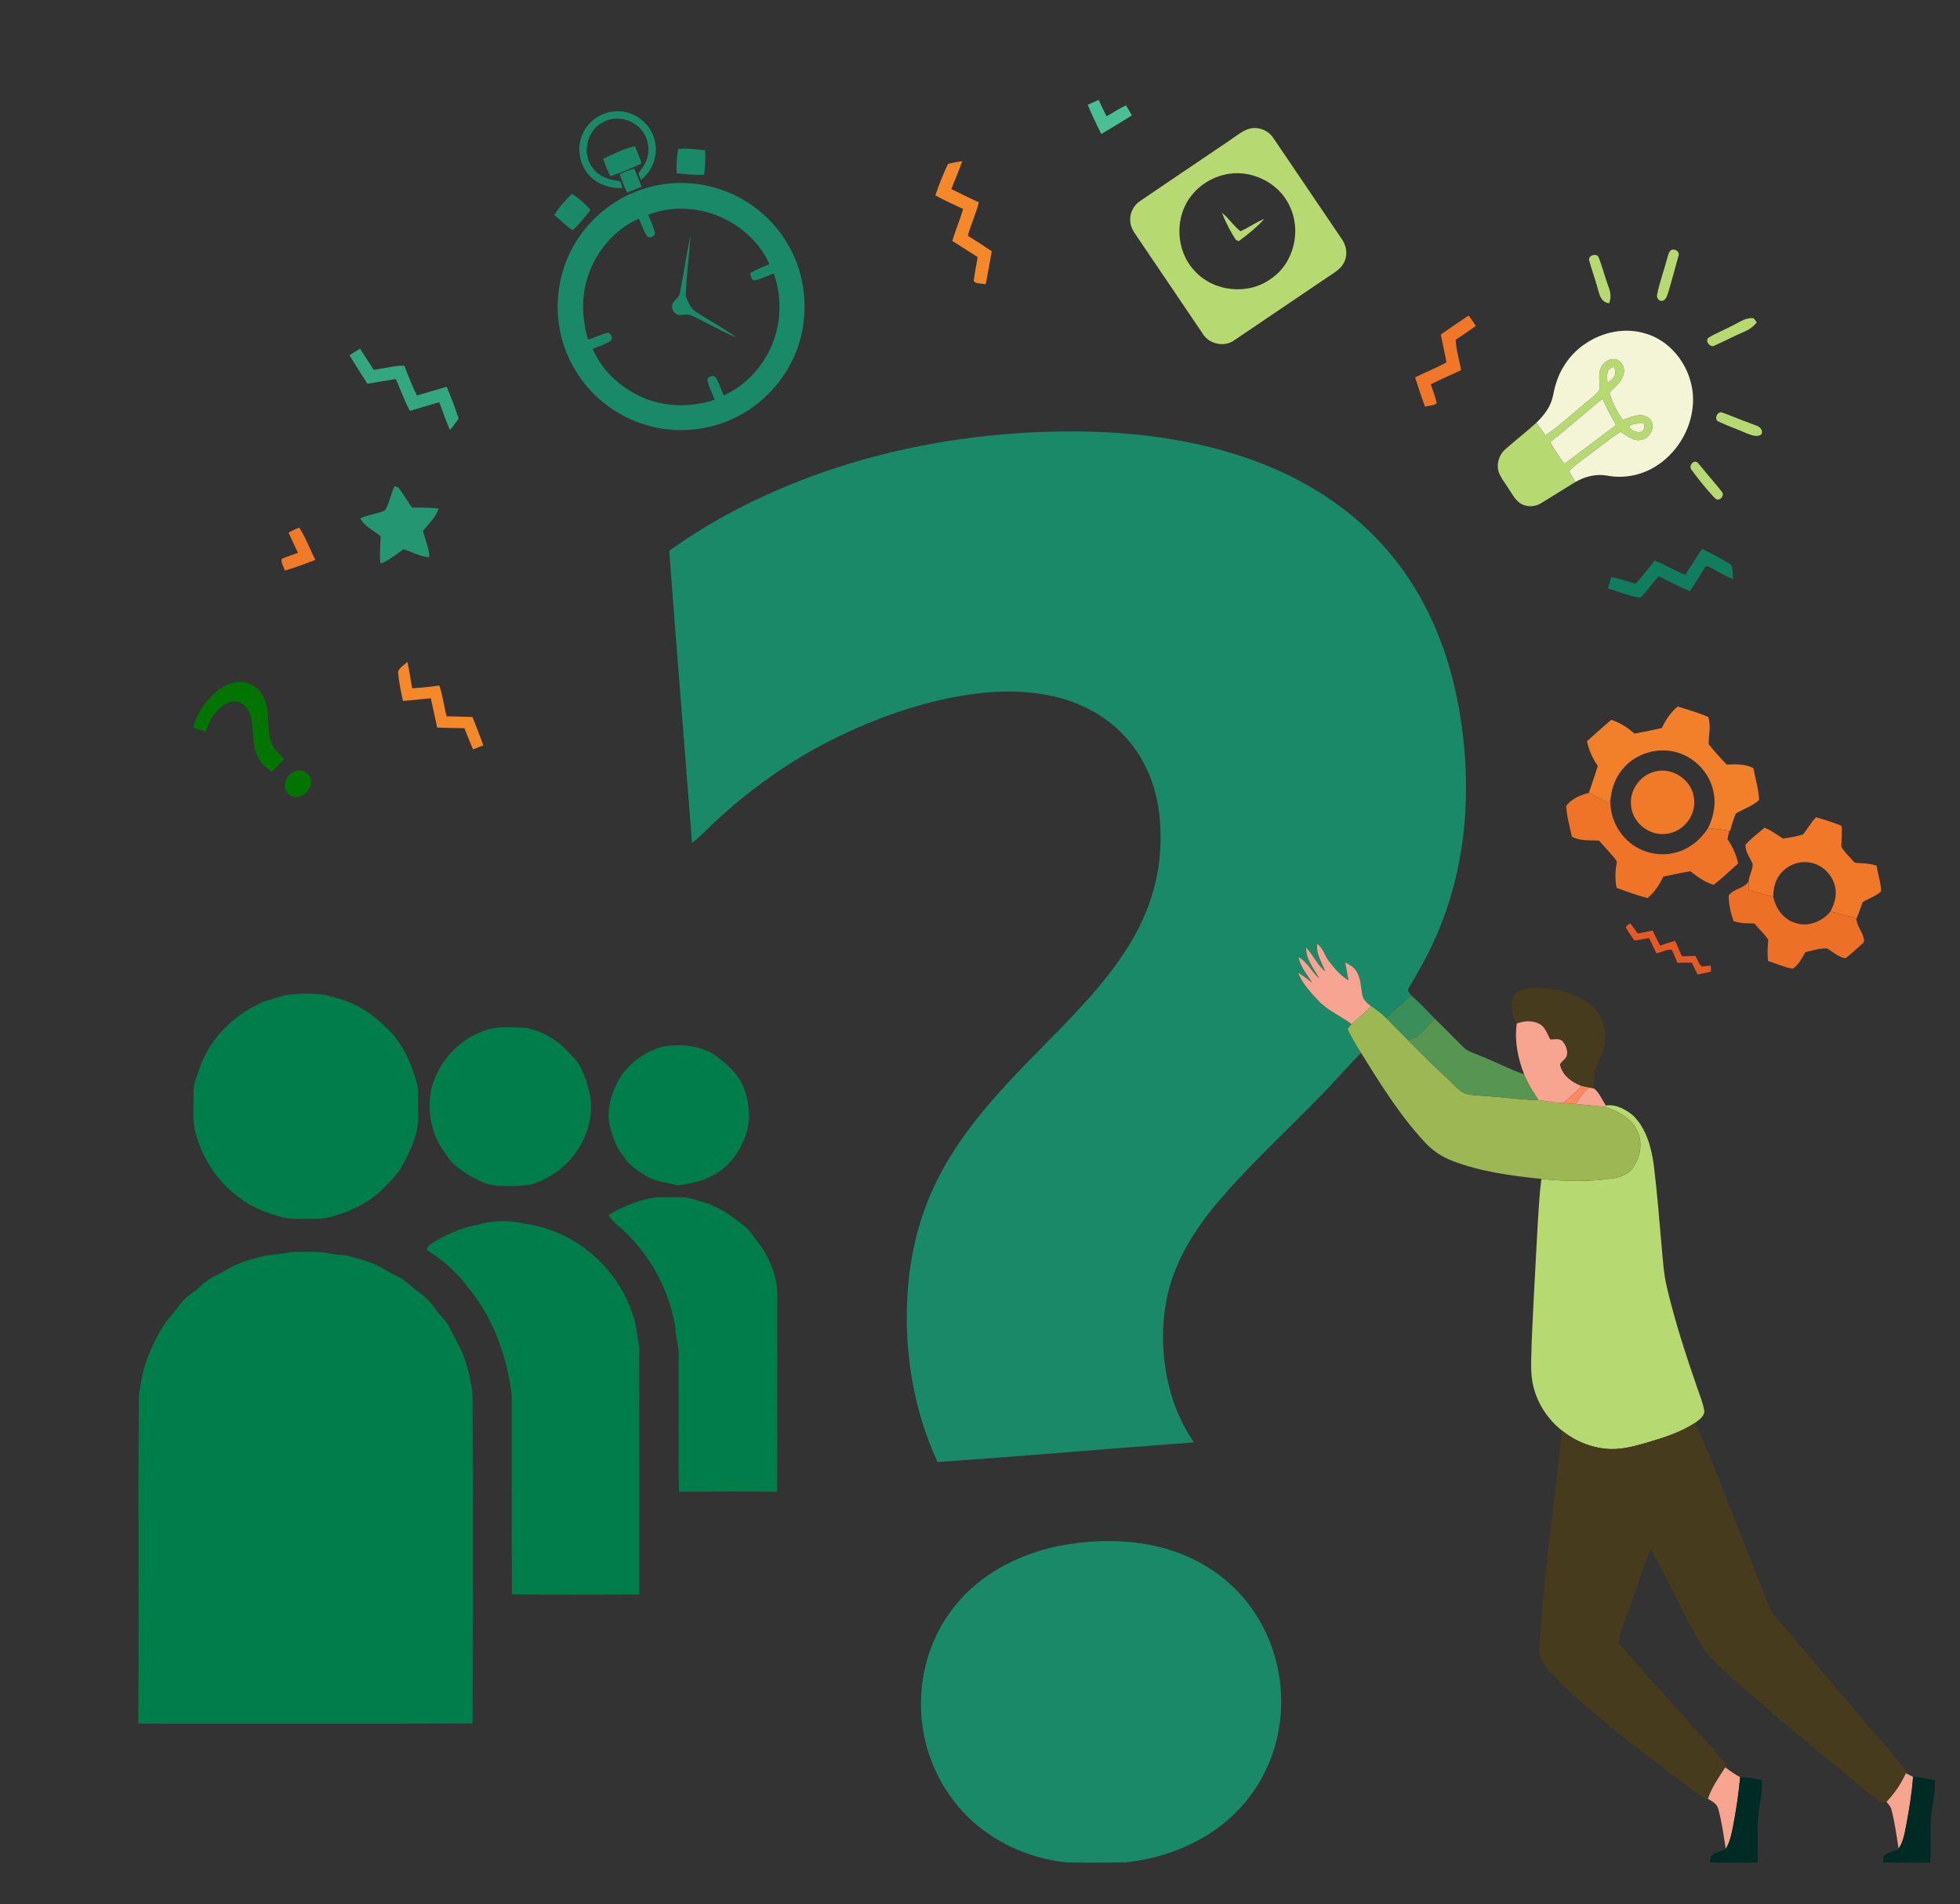<svg xmlns="http://www.w3.org/2000/svg" width="1185pt" height="1151pt" viewBox="0 0 1185 1151"><rect x="0" y="0" width="1185" height="1151" fill="#333333" stroke="none"/><g id="#48c094ff"><path fill="#48c094" opacity="1.00" d=" M 657.63 63.32 C 659.82 62.34 662.02 61.36 664.23 60.40 C 665.82 63.69 667.35 67.01 668.98 70.29 C 672.97 68.20 676.65 65.52 680.78 63.68 C 682.04 65.67 683.22 67.71 684.33 69.79 C 678.21 73.62 672.03 77.35 665.83 81.04 C 662.98 75.19 660.04 69.37 657.63 63.32 Z"></path></g><g id="#1a8968ff"><path fill="#1a8968" opacity="1.00" d=" M 352.50 80.42 C 355.95 72.89 363.79 67.72 372.03 67.28 C 378.84 66.81 385.72 69.69 390.35 74.67 C 396.02 80.63 398.00 89.77 395.36 97.57 C 394.01 102.03 391.05 105.78 387.57 108.82 C 387.10 107.19 385.20 105.29 386.72 103.72 C 388.49 101.10 390.54 98.56 391.34 95.43 C 393.44 88.43 390.87 80.36 385.11 75.88 C 379.13 71.04 370.06 70.21 363.55 74.49 C 354.44 79.76 351.84 93.34 358.40 101.59 C 361.93 106.57 368.03 108.75 373.90 109.29 C 375.96 109.46 375.63 112.22 376.26 113.66 C 369.57 113.89 362.59 112.05 357.64 107.37 C 350.29 100.77 348.14 89.26 352.50 80.42 Z"></path><path fill="#1a8968" opacity="1.00" d=" M 364.67 96.01 C 370.89 93.08 377.12 89.86 383.88 88.39 C 385.36 91.80 386.75 95.24 387.86 98.79 C 381.73 101.69 375.52 104.45 369.03 106.48 C 367.32 103.10 365.85 99.60 364.67 96.01 Z"></path><path fill="#1a8968" opacity="1.00" d=" M 410.02 90.06 C 415.49 89.46 420.95 90.31 426.39 90.87 C 426.66 95.80 426.22 100.72 425.72 105.62 C 420.17 105.86 414.65 105.29 409.14 104.78 C 408.86 99.85 409.15 94.91 410.02 90.06 Z"></path><path fill="#1a8968" opacity="1.00" d=" M 374.68 105.20 C 377.53 103.95 380.43 102.77 383.44 101.94 C 384.99 105.55 386.54 109.16 387.94 112.84 C 385.05 114.11 382.12 115.29 379.13 116.32 C 377.39 112.73 375.82 109.04 374.68 105.20 Z"></path><path fill="#1a8968" opacity="1.00" d=" M 399.39 111.63 C 413.72 109.19 428.74 111.08 442.02 116.98 C 456.31 123.26 468.51 134.16 476.34 147.67 C 486.32 164.46 488.89 185.27 484.08 204.12 C 479.78 220.95 469.23 236.02 455.12 246.11 C 442.40 255.34 426.63 260.11 410.96 259.97 C 394.97 259.83 379.10 254.35 366.43 244.60 C 353.63 234.85 344.15 220.83 339.86 205.32 C 335.01 187.96 336.75 168.86 344.64 152.66 C 354.87 131.21 375.96 115.46 399.39 111.63 M 391.86 129.81 C 393.19 133.20 394.89 136.46 395.79 140.00 C 397.06 142.77 392.20 144.84 390.86 142.24 C 388.89 139.07 387.80 135.47 386.26 132.09 C 371.79 138.57 360.66 151.54 355.61 166.48 C 351.22 178.92 351.87 192.63 355.48 205.18 C 359.71 204.27 363.46 201.87 367.72 201.12 C 369.49 201.78 370.41 203.81 369.65 205.57 C 366.39 208.23 362.14 209.19 358.36 210.91 C 363.79 223.81 374.73 233.86 387.29 239.70 C 401.25 246.13 417.59 246.52 432.08 241.63 C 430.74 237.72 428.62 234.08 427.75 230.02 C 427.42 227.58 431.38 226.16 432.71 228.21 C 434.85 231.54 435.98 235.38 437.53 239.00 C 449.13 233.96 458.47 224.46 464.41 213.39 C 472.27 198.77 473.37 180.86 467.81 165.26 C 464.76 166.39 461.81 167.78 458.74 168.85 C 457.34 169.31 455.61 170.00 454.51 168.57 C 454.09 167.42 453.77 166.23 453.57 165.02 C 457.28 162.90 461.26 161.33 465.19 159.65 C 459.20 146.18 447.29 135.76 433.72 130.30 C 420.47 125.14 405.18 124.55 391.86 129.81 Z"></path><path fill="#1a8968" opacity="1.00" d=" M 335.10 129.90 C 338.08 125.21 341.74 120.95 345.82 117.17 C 350.04 119.83 353.79 123.15 357.05 126.91 C 353.62 131.21 350.28 135.63 346.08 139.23 C 342.29 136.27 338.64 133.14 335.10 129.90 Z"></path><path fill="#1a8968" opacity="1.00" d=" M 411.03 177.16 C 413.36 165.46 415.03 153.62 417.54 141.97 C 416.66 154.31 414.98 166.62 414.61 178.99 C 415.87 182.21 417.15 185.79 420.00 187.96 C 428.29 193.52 437.27 198.05 445.26 204.03 C 435.96 200.31 427.40 194.99 418.30 190.83 C 415.70 189.46 412.74 190.61 409.98 190.33 C 407.52 189.51 405.92 186.80 406.38 184.26 C 407.29 181.50 410.54 180.12 411.03 177.16 Z"></path><path fill="#1a8968" opacity="1.00" d=" M 489.34 288.41 C 532.11 272.51 577.41 263.76 622.94 261.40 C 664.18 259.33 706.15 262.05 745.80 274.24 C 777.27 283.88 807.17 300.02 830.40 323.60 C 855.92 348.94 872.22 382.47 879.91 417.37 C 890.65 466.59 888.76 519.66 868.15 566.13 C 863.58 576.83 857.80 586.95 851.87 596.95 C 850.28 598.65 852.38 600.35 853.24 601.81 C 847.96 606.08 842.84 610.55 837.96 615.27 C 835.29 612.51 832.20 610.24 828.99 608.17 C 826.62 606.52 824.21 604.44 823.70 601.45 C 822.73 596.59 822.83 591.30 820.03 587.00 C 818.52 584.42 815.79 583.02 813.26 581.66 C 813.86 585.30 814.69 588.90 815.27 592.55 C 810.39 589.61 806.70 585.19 803.28 580.72 C 800.80 577.42 799.88 572.99 796.38 570.49 C 795.59 576.60 799.17 581.78 801.25 587.21 C 796.37 583.22 793.96 577.21 789.66 572.71 C 789.48 579.90 794.34 585.47 797.64 591.39 C 792.98 587.50 790.51 581.39 785.00 578.49 C 786.22 584.41 790.26 589.04 793.38 594.03 C 790.59 591.94 787.88 589.75 784.89 587.97 C 787.33 594.65 792.38 599.80 797.13 604.90 C 802.74 610.98 810.65 614.03 817.10 619.05 C 816.27 620.02 815.50 621.02 814.74 622.04 C 817.10 627.02 819.90 631.77 822.88 636.42 C 813.66 645.70 805.25 655.74 795.91 664.91 C 774.69 686.69 752.11 707.25 732.81 730.82 C 722.55 743.63 713.66 757.80 708.48 773.46 C 702.83 790.58 701.93 809.03 704.56 826.80 C 706.99 842.82 712.57 858.50 721.86 871.84 C 670.16 875.61 618.53 880.23 566.81 883.70 C 552.34 852.39 546.61 817.37 548.62 783.04 C 549.86 761.00 554.82 739.09 563.90 718.94 C 577.82 688.24 600.75 662.92 624.11 639.11 C 644.84 617.74 666.77 596.97 682.52 571.47 C 692.68 555.06 699.57 536.45 701.19 517.15 C 702.70 498.93 700.91 479.90 692.59 463.37 C 685.07 447.77 671.99 435.03 656.35 427.65 C 636.76 418.14 614.30 416.67 592.94 418.93 C 561.04 422.57 530.30 433.42 501.72 447.79 C 474.16 461.79 449.04 480.37 426.87 501.86 C 424.17 504.55 421.50 507.30 418.38 509.51 C 413.86 450.65 409.00 391.80 404.62 332.93 C 430.59 314.23 459.42 299.66 489.34 288.41 Z"></path><path fill="#1a8968" opacity="1.00" d=" M 651.44 932.65 C 676.51 929.53 703.02 932.28 725.45 944.51 C 740.35 952.62 753.03 964.83 761.52 979.54 C 771.90 997.36 776.26 1018.56 774.04 1039.05 C 771.95 1058.70 763.64 1077.68 750.30 1092.30 C 732.56 1111.89 706.79 1122.91 680.79 1125.67 C 668.86 1126.02 656.91 1125.92 644.98 1125.73 C 627.84 1124.02 611.13 1117.86 596.99 1108.03 C 581.09 1096.99 568.95 1080.79 562.47 1062.58 C 552.12 1034.04 556.04 1000.49 573.66 975.63 C 591.20 950.17 621.33 936.07 651.44 932.65 Z"></path></g><g id="#b7d972ff"><path fill="#b7d972" opacity="1.00" d=" M 756.43 77.55 C 761.47 76.65 766.88 79.00 769.73 83.25 C 783.53 103.47 797.14 123.82 810.93 144.05 C 813.88 147.99 815.00 153.40 812.88 157.98 C 811.17 162.37 806.85 164.67 803.18 167.17 C 784.26 179.94 765.38 192.77 746.45 205.52 C 740.21 210.23 730.57 207.98 726.82 201.20 C 713.90 182.13 701.03 163.02 688.07 143.97 C 685.99 140.89 683.53 137.74 683.34 133.88 C 682.85 129.00 685.31 124.06 689.42 121.42 C 707.48 109.13 725.61 96.93 743.71 84.70 C 747.73 81.99 751.56 78.59 756.43 77.55 M 740.40 105.56 C 732.73 107.28 725.68 111.62 720.74 117.73 C 709.89 130.70 710.62 151.48 722.27 163.72 C 733.70 176.43 754.66 178.64 768.44 168.47 C 782.36 159.12 787.04 139.20 779.59 124.35 C 772.99 109.98 755.70 101.94 740.40 105.56 Z"></path><path fill="#b7d972" opacity="1.00" d=" M 738.84 128.62 C 742.95 131.94 745.77 136.57 750.00 139.78 C 754.91 137.55 759.31 134.34 764.35 132.36 C 759.80 137.41 754.42 141.71 748.98 145.74 C 748.55 145.58 747.70 145.26 747.27 145.10 C 743.90 139.93 740.98 134.41 738.84 128.62 Z"></path><path fill="#b7d972" opacity="1.00" d=" M 1010.35 151.20 C 1012.47 149.96 1015.86 152.18 1014.79 154.66 C 1012.92 161.77 1010.86 168.84 1008.87 175.93 C 1008.12 177.96 1007.73 180.58 1005.61 181.67 C 1003.39 182.68 1001.21 180.12 1001.90 177.98 C 1003.39 170.48 1006.11 163.27 1008.05 155.88 C 1008.68 154.31 1008.75 152.14 1010.35 151.20 Z"></path><path fill="#b7d972" opacity="1.00" d=" M 960.92 157.80 C 959.58 154.61 965.09 152.56 966.49 155.48 C 968.83 161.35 970.29 167.53 972.53 173.44 C 973.79 176.58 974.23 180.11 972.84 183.31 C 966.81 182.67 966.58 175.39 964.94 170.90 C 963.67 166.51 962.08 162.22 960.92 157.80 Z"></path><path fill="#b7d972" opacity="1.00" d=" M 1047.68 196.69 C 1051.27 194.92 1054.76 192.39 1058.90 192.25 C 1060.64 191.98 1061.25 193.80 1062.13 194.91 C 1060.09 197.36 1057.52 199.30 1054.57 200.50 C 1048.52 203.03 1042.75 206.17 1036.76 208.81 C 1034.08 210.59 1030.47 206.11 1033.02 204.07 C 1037.69 201.22 1042.87 199.30 1047.68 196.69 Z"></path><path fill="#b7d972" opacity="1.00" d=" M 966.93 226.95 C 966.69 222.03 970.71 216.74 975.92 217.05 C 980.07 217.29 982.57 221.93 981.74 225.74 C 980.71 230.67 976.43 233.86 973.12 237.30 C 974.75 243.25 977.46 248.83 981.10 253.82 C 986.09 252.06 992.40 248.93 997.16 252.86 C 1001.48 256.93 998.07 264.56 992.75 265.78 C 987.84 267.13 983.66 263.45 979.84 260.97 C 974.39 264.37 969.38 268.38 964.27 272.25 C 958.98 276.30 953.38 280.01 948.63 284.73 C 949.91 286.93 951.18 289.14 952.46 291.35 C 945.65 295.61 938.81 299.81 931.98 304.01 C 927.92 306.68 922.24 306.72 918.37 303.68 C 915.53 301.39 913.93 298.02 911.89 295.08 C 910.09 292.20 907.93 289.52 906.53 286.42 C 904.31 281.27 906.09 274.90 910.35 271.34 C 916.48 265.98 922.89 260.94 928.94 255.47 C 930.77 258.01 932.59 260.57 934.43 263.12 C 941.87 258.14 948.40 251.95 955.33 246.31 C 959.10 242.88 963.46 240.06 966.75 236.14 C 967.73 233.24 966.64 229.98 966.93 226.95 M 972.15 224.29 C 971.35 226.58 971.76 229.04 971.85 231.40 C 973.73 229.87 976.23 228.43 976.67 225.81 C 976.63 224.35 976.25 222.94 975.99 221.53 C 974.64 222.32 972.75 222.66 972.15 224.29 M 937.24 267.22 C 939.85 271.74 942.61 276.19 945.88 280.27 C 956.31 272.57 966.66 264.74 977.00 256.90 C 973.95 251.76 971.29 246.41 968.92 240.93 C 958.28 249.60 948.00 258.70 937.24 267.22 M 985.17 257.32 C 985.28 260.31 989.27 261.56 991.82 261.08 C 994.31 260.81 994.04 257.84 994.29 256.01 C 991.20 255.87 987.96 255.78 985.17 257.32 Z"></path><path fill="#b7d972" opacity="1.00" d=" M 1039.48 249.45 C 1040.60 248.80 1041.84 249.73 1042.98 249.98 C 1049.20 252.44 1055.46 254.85 1061.73 257.20 C 1064.00 257.86 1066.45 260.35 1064.73 262.74 C 1061.99 264.39 1058.70 262.91 1055.99 261.93 C 1050.40 259.42 1044.58 257.47 1039.05 254.84 C 1036.63 253.94 1037.45 250.33 1039.48 249.45 Z"></path><path fill="#b7d972" opacity="1.00" d=" M 1024.23 279.14 C 1026.16 278.49 1027.11 280.64 1028.25 281.78 C 1032.34 287.08 1036.97 291.95 1041.04 297.26 C 1042.45 298.94 1040.98 301.84 1038.85 301.91 C 1037.54 302.30 1036.75 300.79 1035.86 300.14 C 1031.18 295.10 1026.89 289.69 1022.82 284.16 C 1021.28 282.56 1022.30 279.88 1024.23 279.14 Z"></path><path fill="#b7d972" opacity="1.00" d=" M 970.90 668.22 C 976.84 667.30 983.09 670.55 987.55 674.46 C 995.40 682.28 998.39 693.54 999.87 704.20 C 1001.83 720.43 1003.18 736.73 1004.58 753.02 C 1005.37 761.51 1005.84 770.08 1007.85 778.40 C 1012.78 799.13 1019.35 819.43 1026.37 839.54 C 1027.86 843.97 1029.74 848.34 1030.44 853.00 C 1030.33 856.29 1027.12 858.30 1024.75 860.09 C 1015.96 865.79 1005.88 869.02 995.90 871.93 C 988.75 873.97 981.47 876.06 973.97 875.88 C 963.23 875.59 952.75 871.46 944.41 864.74 C 936.05 858.21 929.87 848.90 927.20 838.62 C 924.87 829.93 925.95 820.86 926.01 811.99 C 927.01 787.75 928.44 763.53 929.73 739.30 C 930.35 730.39 930.71 721.45 931.90 712.59 C 946.57 714.05 961.45 714.44 976.04 712.08 C 980.22 711.33 984.52 709.61 987.09 706.06 C 991.75 699.62 993.48 690.55 989.77 683.27 C 986.12 675.88 978.31 671.69 970.79 669.22 L 970.90 668.22 Z"></path></g><g id="#f58929ff"><path fill="#f58929" opacity="1.00" d=" M 573.20 99.05 C 576.01 98.35 578.86 97.79 581.74 97.39 C 579.88 103.15 577.27 108.62 575.18 114.29 C 580.68 117.06 586.23 119.71 591.81 122.31 C 590.10 129.21 586.99 135.64 585.12 142.49 C 590.02 145.52 594.87 148.63 599.62 151.87 C 598.40 158.55 597.28 165.24 595.95 171.90 C 593.62 171.15 590.27 171.83 588.69 169.90 C 589.20 165.02 590.41 160.24 591.03 155.37 C 585.91 152.20 580.92 148.82 575.79 145.67 C 577.62 139.11 580.46 132.88 582.27 126.31 C 576.64 123.62 570.92 121.11 565.47 118.07 C 567.76 111.62 570.18 105.20 573.20 99.05 Z"></path><path fill="#f58929" opacity="1.00" d=" M 240.65 405.96 C 241.68 403.40 244.39 401.95 246.30 400.08 C 247.53 405.35 248.20 410.74 249.18 416.06 C 254.67 415.69 260.14 415.15 265.59 414.38 C 267.75 420.41 268.35 426.83 270.05 432.98 C 275.24 433.15 280.45 433.16 285.64 433.38 C 287.80 439.11 290.26 444.73 292.19 450.55 C 290.11 451.35 288.04 452.17 285.97 452.98 C 284.15 448.74 282.53 444.43 280.78 440.17 C 275.30 440.06 269.81 439.97 264.33 439.79 C 262.98 433.90 261.84 427.97 260.46 422.08 C 254.84 422.52 249.26 423.30 243.64 423.67 C 242.33 417.84 241.12 411.92 240.65 405.96 Z"></path></g><g id="#f07728ff"><path fill="#f07728" opacity="1.00" d=" M 871.10 202.23 C 876.62 198.26 882.31 194.53 887.95 190.71 C 889.45 192.76 890.91 194.84 892.29 196.98 C 888.34 199.95 884.16 202.56 880.11 205.38 C 880.29 211.65 882.43 217.60 883.32 223.77 C 877.20 226.54 871.10 229.35 865.05 232.24 C 866.22 236.05 867.84 239.74 868.65 243.66 C 867.04 245.39 863.80 244.98 861.60 245.84 C 859.38 239.99 857.43 234.06 855.57 228.10 C 861.85 225.00 868.37 222.37 874.55 219.04 C 873.38 213.44 872.21 207.85 871.10 202.23 Z"></path></g><g id="#f4f4d7ff"><path fill="#f4f4d7" opacity="1.00" d=" M 945.05 222.04 C 954.65 205.37 975.90 195.92 994.57 201.52 C 1012.94 206.70 1025.13 226.26 1023.46 244.98 C 1022.31 260.16 1013.40 274.51 1000.33 282.30 C 991.90 287.34 981.65 289.35 971.97 287.53 C 965.26 286.24 958.28 287.94 952.46 291.35 C 951.18 289.14 949.91 286.93 948.63 284.73 C 953.38 280.01 958.98 276.30 964.27 272.25 C 969.38 268.38 974.39 264.37 979.84 260.97 C 983.66 263.45 987.84 267.13 992.75 265.78 C 998.07 264.56 1001.48 256.93 997.16 252.86 C 992.40 248.93 986.09 252.06 981.10 253.82 C 977.46 248.83 974.75 243.25 973.12 237.30 C 976.43 233.86 980.71 230.67 981.74 225.74 C 982.57 221.93 980.07 217.29 975.92 217.05 C 970.71 216.74 966.69 222.03 966.93 226.95 C 966.64 229.98 967.73 233.24 966.75 236.14 C 963.46 240.06 959.10 242.88 955.33 246.31 C 948.40 251.95 941.87 258.14 934.43 263.12 C 932.59 260.57 930.77 258.01 928.94 255.47 C 933.42 251.08 937.53 245.93 938.83 239.64 C 940.00 233.51 941.75 227.40 945.05 222.04 Z"></path><path fill="#f4f4d7" opacity="1.00" d=" M 972.15 224.29 C 972.75 222.66 974.64 222.32 975.99 221.53 C 976.25 222.94 976.63 224.35 976.67 225.81 C 976.23 228.43 973.73 229.87 971.85 231.40 C 971.76 229.04 971.35 226.58 972.15 224.29 Z"></path><path fill="#f4f4d7" opacity="1.00" d=" M 937.24 267.22 C 948.00 258.70 958.28 249.60 968.92 240.93 C 971.29 246.41 973.95 251.76 977.00 256.90 C 966.66 264.74 956.31 272.57 945.88 280.27 C 942.61 276.19 939.85 271.74 937.24 267.22 Z"></path></g><g id="#33a780ff"><path fill="#33a780" opacity="1.00" d=" M 211.32 214.72 C 213.41 213.33 215.55 212.02 217.73 210.78 C 220.51 215.00 223.13 219.34 225.95 223.55 C 232.13 222.77 238.20 220.96 244.47 221.03 C 246.75 227.15 249.22 233.21 252.07 239.09 C 258.07 237.37 264.03 235.46 270.04 233.78 C 272.78 240.05 275.10 246.50 277.28 252.99 C 275.65 255.38 273.94 257.72 272.05 259.91 C 269.57 254.44 267.72 248.72 265.59 243.12 C 259.62 244.77 253.72 246.65 247.78 248.38 C 244.50 242.18 242.24 235.52 239.31 229.16 C 233.56 229.98 227.87 231.12 222.12 231.92 C 218.41 226.26 214.80 220.53 211.32 214.72 Z"></path></g><g id="#f4f4d6ff"><path fill="#f4f4d6" opacity="1.00" d=" M 985.17 257.32 C 987.96 255.78 991.20 255.87 994.29 256.01 C 994.04 257.84 994.31 260.81 991.82 261.08 C 989.27 261.56 985.28 260.31 985.17 257.32 Z"></path></g><g id="#249672ff"><path fill="#249672" opacity="1.00" d=" M 238.57 293.84 C 239.61 294.21 240.83 294.43 241.46 295.46 C 244.23 299.10 246.40 303.15 249.15 306.80 C 254.50 306.80 259.86 306.78 265.19 307.37 C 263.60 312.85 258.94 316.53 255.74 321.04 C 257.05 326.27 259.38 331.27 259.63 336.73 C 254.05 336.65 249.24 333.61 244.06 331.99 C 239.42 334.94 235.34 338.90 230.02 340.68 C 229.35 335.17 229.99 329.66 230.11 324.15 C 226.03 320.56 220.31 318.37 217.83 313.31 C 222.56 311.09 227.86 310.59 232.68 308.63 C 235.57 304.13 236.13 298.58 238.57 293.84 Z"></path></g><g id="#f17a28ff"><path fill="#f17a28" opacity="1.00" d=" M 174.43 321.92 C 176.56 320.86 178.66 319.72 180.90 318.89 C 184.87 324.95 187.34 331.96 190.69 338.41 C 184.57 340.76 178.44 343.10 172.14 344.94 C 171.64 342.59 169.60 339.99 170.40 337.71 C 173.58 336.38 176.91 335.43 180.12 334.16 C 178.25 330.06 176.26 326.03 174.43 321.92 Z"></path><path fill="#f17a28" opacity="1.00" d=" M 1000.36 466.44 C 1010.79 463.36 1022.66 471.24 1024.08 481.97 C 1025.29 488.71 1022.33 495.79 1017.01 499.98 C 1011.48 504.58 1003.20 505.45 996.81 502.18 C 991.01 499.36 986.69 493.52 986.15 487.04 C 984.98 477.93 991.46 468.62 1000.36 466.44 Z"></path></g><g id="#0f7d5eff"><path fill="#0f7d5e" opacity="1.00" d=" M 1029.12 331.73 C 1034.43 334.39 1039.68 337.19 1044.84 340.14 C 1048.52 341.91 1047.26 346.84 1047.80 350.16 C 1042.28 347.99 1037.47 344.41 1032.03 342.11 C 1030.82 342.47 1030.46 343.87 1029.74 344.76 C 1027.13 349.00 1024.43 353.18 1021.76 357.39 C 1015.31 354.77 1009.23 351.37 1002.97 348.37 C 998.88 352.33 995.94 357.29 991.82 361.19 C 985.03 360.58 978.75 357.41 972.15 355.81 C 972.80 353.46 973.47 351.11 974.17 348.78 C 979.17 349.71 983.97 351.44 988.85 352.86 C 992.87 348.35 996.68 343.66 1000.39 338.88 C 1006.76 341.29 1012.58 344.87 1018.83 347.55 C 1022.35 342.34 1025.49 336.87 1029.12 331.73 Z"></path></g><g id="#027402ff"><path fill="#027402" opacity="1.00" d=" M 131.53 417.51 C 136.25 413.70 142.49 411.14 148.60 412.54 C 154.72 413.87 159.29 419.22 160.79 425.15 C 163.18 433.15 161.12 441.89 164.38 449.68 C 165.84 453.42 169.04 456.00 171.88 458.67 C 169.38 461.34 166.92 464.05 164.27 466.57 C 160.69 463.92 157.19 460.84 155.51 456.58 C 151.92 449.03 153.86 440.39 151.50 432.56 C 150.41 428.82 147.72 425.23 143.82 424.19 C 140.56 423.37 137.20 424.68 134.61 426.63 C 129.55 430.43 126.27 436.14 124.44 442.12 C 121.82 441.50 119.25 440.71 116.70 439.89 C 118.98 431.06 124.56 423.28 131.53 417.51 Z"></path><path fill="#027402" opacity="1.00" d=" M 178.32 466.16 C 182.47 464.31 187.81 467.52 188.03 472.07 C 188.68 478.54 180.28 484.78 174.76 480.26 C 169.59 476.26 172.83 468.04 178.32 466.16 Z"></path></g><g id="#f27f29ff"><path fill="#f27f29" opacity="1.00" d=" M 1014.27 427.04 C 1020.49 428.95 1026.75 430.82 1032.76 433.32 C 1034.57 438.63 1033.04 444.33 1033.05 449.77 C 1036.39 454.13 1040.20 458.13 1043.94 462.17 C 1049.31 461.84 1055.04 461.85 1060.01 464.18 C 1061.33 470.57 1063.24 477.03 1063.54 483.53 C 1059.54 487.25 1054.25 488.93 1049.61 491.60 C 1048.00 494.97 1047.02 498.61 1046.00 502.19 L 1045.47 502.11 C 1041.22 501.37 1036.93 500.91 1032.64 500.58 C 1036.37 493.21 1037.78 484.46 1035.43 476.45 C 1032.83 466.99 1025.46 459.09 1016.32 455.60 C 1004.55 450.99 990.27 454.47 981.87 463.90 C 977.05 469.03 974.50 475.86 973.74 482.79 C 973.47 483.70 973.21 484.61 972.95 485.53 C 968.90 483.32 964.77 481.25 960.58 479.31 C 962.42 473.85 964.39 468.44 966.00 462.91 C 962.83 458.45 960.61 453.39 959.48 448.04 C 964.31 443.64 969.22 439.33 974.16 435.06 C 979.35 436.85 984.12 439.68 988.14 443.42 C 993.69 442.42 999.24 441.33 1004.74 440.04 C 1007.02 435.13 1010.15 430.59 1014.27 427.04 Z"></path></g><g id="#ef7428ff"><path fill="#ef7428" opacity="1.00" d=" M 946.91 487.13 C 950.11 482.89 955.45 480.48 960.58 479.31 C 964.77 481.25 968.90 483.32 972.95 485.53 C 973.21 484.61 973.47 483.70 973.74 482.79 C 972.81 495.05 980.00 507.50 991.02 512.96 C 998.32 516.66 1007.10 517.44 1014.88 514.81 C 1022.28 512.42 1028.50 507.08 1032.64 500.58 C 1036.93 500.91 1041.22 501.37 1045.47 502.11 C 1045.18 503.81 1044.78 505.49 1044.40 507.18 C 1047.51 511.62 1049.73 516.63 1050.87 521.93 C 1045.98 526.27 1041.24 530.78 1036.10 534.81 C 1030.73 533.34 1026.30 529.92 1021.95 526.63 C 1016.49 527.54 1011.08 528.68 1005.69 529.88 C 1003.23 534.72 1000.33 539.42 996.03 542.86 C 989.71 541.15 983.53 538.96 977.40 536.69 C 976.42 531.80 976.47 526.79 977.41 521.90 C 977.93 520.39 976.52 519.31 975.76 518.25 C 972.85 514.79 969.77 511.48 966.75 508.12 C 961.29 507.77 955.26 508.46 950.34 505.74 C 949.08 499.57 947.20 493.45 946.91 487.13 Z"></path></g><g id="#f07828ff"><path fill="#f07828" opacity="1.00" d=" M 1098.02 494.01 C 1103.21 495.45 1108.32 497.17 1113.34 499.12 C 1113.87 503.34 1113.31 507.57 1113.26 511.79 C 1115.08 515.09 1118.02 517.65 1120.47 520.49 C 1121.46 521.97 1123.36 521.55 1124.90 521.73 C 1128.14 521.79 1131.38 522.30 1134.52 523.19 C 1135.38 528.40 1137.19 533.54 1137.28 538.83 C 1134.07 541.78 1129.78 543.01 1126.19 545.29 C 1124.84 548.58 1123.93 552.05 1122.38 555.27 C 1117.21 553.59 1111.92 552.31 1106.68 550.88 C 1108.76 546.96 1110.31 542.54 1109.79 538.04 C 1109.08 530.03 1102.65 522.97 1094.77 521.46 C 1087.49 519.90 1079.57 523.29 1075.48 529.47 C 1072.94 533.10 1072.21 537.61 1072.09 541.95 C 1067.07 540.97 1062.13 539.61 1057.37 537.76 C 1057.29 536.06 1057.20 534.38 1057.21 532.69 C 1057.54 529.12 1059.72 525.85 1059.66 522.26 C 1058.08 518.43 1055.05 514.87 1055.35 510.52 C 1058.81 506.74 1062.91 503.59 1066.84 500.31 C 1070.89 501.89 1074.33 504.54 1077.96 506.85 C 1082.07 506.31 1086.21 505.59 1090.18 504.33 C 1092.88 500.97 1094.90 497.06 1098.02 494.01 Z"></path></g><g id="#ed7027ff"><path fill="#ed7027" opacity="1.00" d=" M 1045.14 541.33 C 1048.06 536.92 1054.54 537.27 1057.21 532.69 C 1057.20 534.38 1057.29 536.06 1057.37 537.76 C 1062.13 539.61 1067.07 540.97 1072.09 541.95 C 1073.48 548.92 1078.14 555.58 1085.13 557.77 C 1092.87 560.56 1101.70 557.15 1106.68 550.88 C 1111.92 552.31 1117.21 553.59 1122.38 555.27 C 1122.51 559.92 1126.40 563.40 1126.92 568.01 C 1127.49 569.45 1125.97 570.32 1125.14 571.18 C 1121.99 573.83 1119.05 576.72 1115.79 579.24 C 1111.50 578.59 1108.26 575.41 1104.67 573.26 C 1100.18 573.00 1095.86 574.67 1091.50 575.51 C 1089.48 579.18 1087.50 583.13 1083.90 585.53 C 1078.74 584.74 1073.97 582.40 1068.99 580.90 C 1068.35 576.64 1068.75 572.36 1069.06 568.10 C 1066.81 564.38 1063.38 561.56 1060.69 558.19 C 1056.47 558.10 1052.15 558.14 1048.11 556.78 C 1046.33 551.93 1045.17 546.53 1045.14 541.33 Z"></path></g><g id="#e65925ff"><path fill="#e65925" opacity="1.00" d=" M 983.06 560.78 C 982.93 559.27 984.72 558.88 985.66 558.12 C 987.23 560.11 988.68 562.19 990.13 564.28 C 993.13 563.70 996.13 563.09 999.14 562.48 C 1000.67 565.50 1002.13 568.56 1003.68 571.58 C 1006.68 570.55 1009.69 569.54 1012.73 568.62 C 1014.07 571.76 1015.44 574.90 1016.85 578.02 C 1019.58 577.93 1022.31 577.86 1025.05 577.81 C 1026.35 579.91 1026.95 582.68 1028.97 584.20 C 1030.74 584.09 1032.50 583.81 1034.29 583.60 C 1034.33 584.53 1034.42 586.37 1034.46 587.29 C 1031.76 587.93 1029.05 588.52 1026.34 589.03 C 1025.17 586.64 1024.01 584.27 1022.86 581.89 C 1019.94 581.86 1017.02 581.89 1014.11 581.95 C 1013.01 579.31 1012.05 576.60 1010.71 574.08 C 1007.61 573.68 1004.51 575.74 1001.39 576.18 C 999.96 573.09 998.51 570.01 996.99 566.98 C 994.04 567.58 991.08 568.09 988.11 568.52 C 986.45 565.92 984.55 563.48 983.06 560.78 Z"></path></g><g id="#f8a492ff"><path fill="#f8a492" opacity="1.00" d=" M 796.38 570.49 C 799.88 572.99 800.80 577.42 803.28 580.72 C 806.70 585.19 810.39 589.61 815.27 592.55 C 814.69 588.90 813.86 585.30 813.26 581.66 C 815.79 583.02 818.52 584.42 820.03 587.00 C 822.83 591.30 822.73 596.59 823.70 601.45 C 824.21 604.44 826.62 606.52 828.99 608.17 C 825.41 612.21 821.13 615.50 817.10 619.05 C 810.65 614.03 802.74 610.98 797.13 604.90 C 792.38 599.80 787.33 594.65 784.89 587.97 C 787.88 589.75 790.59 591.94 793.38 594.03 C 790.26 589.04 786.22 584.41 785.00 578.49 C 790.51 581.39 792.98 587.50 797.64 591.39 C 794.34 585.47 789.48 579.90 789.66 572.71 C 793.96 577.21 796.37 583.22 801.25 587.21 C 799.17 581.78 795.59 576.60 796.38 570.49 Z"></path></g><g id="#473b1eff"><path fill="#473b1e" opacity="1.00" d=" M 914.90 602.88 C 916.35 599.27 920.38 597.57 924.04 597.32 C 936.05 596.40 948.47 598.89 958.83 605.15 C 967.41 610.37 971.87 621.13 970.14 630.93 C 969.45 636.21 966.43 640.71 964.73 645.67 C 963.28 649.65 963.98 653.93 963.92 658.07 C 963.16 657.90 961.64 657.57 960.88 657.40 C 959.28 657.08 957.68 656.79 956.11 656.41 C 950.60 654.35 945.16 650.52 943.46 644.61 C 942.47 642.83 944.67 641.79 945.54 640.54 C 948.92 637.84 947.37 632.79 945.09 629.88 C 943.32 627.28 939.88 628.38 937.26 628.33 C 935.39 624.88 934.21 620.41 930.30 618.71 C 926.13 616.62 921.30 617.13 917.04 618.63 C 913.84 614.11 913.25 608.09 914.90 602.88 Z"></path><path fill="#473b1e" opacity="1.00" d=" M 995.90 871.93 C 1005.88 869.02 1015.96 865.79 1024.75 860.09 C 1033.66 878.26 1040.30 897.40 1047.89 916.13 C 1055.21 934.51 1062.36 952.95 1069.66 971.33 C 1071.33 975.36 1074.51 978.44 1077.26 981.73 C 1091.41 998.27 1105.48 1014.87 1119.59 1031.46 C 1130.54 1044.69 1142.20 1057.37 1152.72 1070.94 L 1152.29 1071.82 C 1149.38 1078.18 1145.43 1084.05 1140.57 1089.08 C 1138.72 1090.41 1136.49 1089.29 1135.01 1088.01 C 1105.21 1063.54 1075.20 1039.28 1046.48 1013.54 C 1040.66 1008.03 1034.16 1003.04 1029.75 996.24 C 1018.11 976.83 1009.16 955.95 998.00 936.28 C 993.69 945.97 990.83 956.21 987.17 966.15 C 984.25 975.03 980.60 983.67 978.18 992.72 C 999.21 1017.04 1021.08 1040.66 1042.38 1064.76 C 1043.13 1065.67 1044.03 1067.13 1043.08 1068.26 C 1039.18 1074.36 1034.89 1080.32 1032.59 1087.27 C 1028.83 1086.71 1026.06 1083.99 1023.14 1081.84 C 995.12 1060.78 966.87 1039.79 941.68 1015.32 C 936.80 1009.83 929.84 1004.22 930.76 996.04 C 933.04 952.07 939.79 908.49 944.41 864.74 C 952.75 871.46 963.23 875.59 973.97 875.88 C 981.47 876.06 988.75 873.97 995.90 871.93 Z"></path></g><g id="#007d4aff"><path fill="#007d4a" opacity="1.00" d=" M 172.39 601.52 C 182.50 600.35 193.21 599.69 202.99 603.15 C 214.73 606.00 225.29 612.72 233.70 621.31 C 243.68 630.49 249.01 643.53 252.48 656.37 C 253.02 662.56 252.74 668.81 252.80 675.03 C 252.94 685.29 248.43 694.83 243.71 703.70 C 240.94 709.30 236.32 713.61 232.02 718.02 C 223.80 726.65 212.71 732.02 201.35 735.20 C 194.10 737.49 186.42 736.58 178.95 736.74 C 173.35 736.97 168.04 734.97 162.76 733.39 C 141.66 726.41 124.99 708.29 118.93 687.00 C 115.85 678.64 117.29 669.64 116.97 660.95 C 116.56 655.85 118.90 651.19 120.36 646.45 C 126.63 627.59 141.98 612.57 160.23 605.16 C 164.26 603.88 168.34 602.76 172.39 601.52 Z"></path><path fill="#007d4a" opacity="1.00" d=" M 297.40 621.63 C 304.14 620.50 311.05 620.85 317.85 621.26 C 326.86 623.06 335.50 627.43 341.86 634.14 C 345.31 637.70 349.20 641.06 351.34 645.65 C 355.94 655.76 359.12 667.25 356.29 678.32 C 352.65 696.59 337.59 711.88 319.56 716.26 C 313.37 716.92 307.12 717.19 300.91 716.70 C 294.88 716.46 289.38 713.62 284.21 710.76 C 279.40 707.74 274.40 704.63 271.09 699.90 C 267.02 694.33 263.18 688.35 261.54 681.55 C 259.32 674.33 259.42 666.59 260.50 659.19 C 264.68 641.20 279.27 625.81 297.40 621.63 Z"></path><path fill="#007d4a" opacity="1.00" d=" M 401.37 632.50 C 412.32 630.88 424.19 631.91 433.43 638.56 C 440.41 643.85 447.23 650.23 450.12 658.74 C 453.62 668.61 454.02 679.98 449.49 689.60 C 446.01 698.02 440.01 705.50 431.95 709.91 C 425.39 714.11 417.47 715.16 409.99 716.55 C 403.63 714.84 396.79 714.43 391.02 710.98 C 385.72 707.85 380.26 704.42 377.03 699.01 C 371.98 693.04 369.71 685.38 368.13 677.88 C 367.12 667.73 370.74 657.61 376.23 649.20 C 382.55 641.22 391.33 634.78 401.37 632.50 Z"></path><path fill="#007d4a" opacity="1.00" d=" M 367.92 734.37 C 376.86 729.12 386.63 725.05 396.96 723.72 C 402.32 723.62 407.67 723.57 413.03 723.71 C 417.02 723.75 420.69 725.49 424.49 726.49 C 433.89 728.88 441.94 734.65 449.44 740.59 C 453.63 743.77 456.21 748.47 459.49 752.49 C 466.33 762.16 470.76 774.06 469.91 786.02 C 469.75 824.58 470.07 863.14 469.70 901.70 C 449.96 901.48 430.23 901.55 410.49 901.67 C 409.92 874.78 410.36 847.88 410.28 820.99 C 410.84 814.55 408.36 808.43 408.35 802.03 C 404.36 779.07 392.57 757.39 375.00 741.99 C 372.24 739.85 369.71 737.38 367.92 734.37 Z"></path><path fill="#007d4a" opacity="1.00" d=" M 289.09 740.23 C 298.11 737.48 307.93 737.47 317.08 739.65 C 347.01 743.39 373.42 765.93 382.53 794.58 C 384.98 800.48 384.84 806.97 386.41 813.10 C 386.66 863.32 386.48 913.55 386.55 963.78 C 360.87 963.87 335.19 964.18 309.51 963.64 C 309.24 923.41 309.45 883.19 309.36 842.96 C 306.34 819.60 298.19 796.34 282.87 778.11 C 276.33 768.83 267.39 761.48 257.89 755.39 C 258.50 754.23 258.88 752.83 260.10 752.16 C 268.94 746.51 278.70 742.06 289.09 740.23 Z"></path><path fill="#007d4a" opacity="1.00" d=" M 161.27 758.73 C 166.22 758.50 171.08 757.62 175.96 756.83 C 182.60 756.62 189.28 756.50 195.91 756.99 C 200.11 758.09 204.41 758.45 208.73 758.69 C 216.68 760.80 224.86 762.75 232.01 766.99 C 235.19 768.84 238.44 770.60 241.72 772.28 C 245.79 774.36 248.78 777.95 252.53 780.49 C 256.83 783.48 260.56 787.22 263.49 791.56 C 266.02 795.30 269.81 798.11 271.73 802.27 C 275.23 809.49 279.65 816.33 281.81 824.12 C 283.96 831.54 285.96 839.19 285.72 846.98 C 285.91 911.90 285.84 976.82 285.73 1041.74 C 218.35 1042.00 150.96 1041.78 83.57 1041.84 C 84.09 975.54 83.25 909.23 84.00 842.92 C 85.20 834.49 86.83 826.02 90.21 818.15 C 93.80 809.64 97.99 801.16 104.29 794.31 C 106.46 791.77 108.27 788.96 110.45 786.44 C 113.54 782.79 118.02 780.74 121.36 777.33 C 125.62 772.89 131.49 770.77 136.65 767.65 C 144.18 763.08 152.78 760.77 161.27 758.73 Z"></path></g><g id="#3a8e5aff"><path fill="#3a8e5a" opacity="1.00" d=" M 853.24 601.81 C 858.37 606.04 862.91 610.94 867.46 615.78 C 862.10 620.16 858.58 627.59 851.06 628.55 C 846.69 624.12 842.30 619.72 837.96 615.27 C 842.84 610.55 847.96 606.08 853.24 601.81 Z"></path></g><g id="#9cb754ff"><path fill="#9cb754" opacity="1.00" d=" M 828.99 608.17 C 832.20 610.24 835.29 612.51 837.96 615.27 C 842.30 619.72 846.69 624.12 851.06 628.55 C 858.73 635.99 866.03 643.82 874.08 650.87 C 877.47 653.83 880.27 657.44 883.96 660.05 C 887.25 662.07 891.30 661.85 895.02 662.24 C 906.77 662.93 918.43 664.71 930.21 664.96 C 935.08 665.68 939.95 666.49 944.89 666.78 C 947.47 666.96 950.07 667.16 952.67 667.39 C 958.70 668.00 964.78 668.31 970.79 669.22 C 978.31 671.69 986.12 675.88 989.77 683.27 C 993.48 690.55 991.75 699.62 987.09 706.06 C 984.52 709.61 980.22 711.33 976.04 712.08 C 961.45 714.44 946.57 714.05 931.90 712.59 C 913.75 710.70 895.41 708.30 878.26 701.76 C 871.90 699.37 866.10 695.52 861.51 690.51 C 846.34 674.23 834.60 655.22 822.88 636.42 C 819.90 631.77 817.10 627.02 814.74 622.04 C 815.50 621.02 816.27 620.02 817.10 619.05 C 821.13 615.50 825.41 612.21 828.99 608.17 Z"></path></g><g id="#569552ff"><path fill="#569552" opacity="1.00" d=" M 867.46 615.78 C 873.26 621.24 878.74 627.03 884.40 632.63 C 887.19 635.58 891.24 636.61 894.86 638.16 C 903.87 641.59 912.39 646.26 921.51 649.38 C 923.64 654.97 927.00 659.95 930.21 664.96 C 918.43 664.71 906.77 662.93 895.02 662.24 C 891.30 661.85 887.25 662.07 883.96 660.05 C 880.27 657.44 877.47 653.83 874.08 650.87 C 866.03 643.82 858.73 635.99 851.06 628.55 C 858.58 627.59 862.10 620.16 867.46 615.78 Z"></path></g><g id="#f7a491ff"><path fill="#f7a491" opacity="1.00" d=" M 917.04 618.63 C 921.30 617.13 926.13 616.62 930.30 618.71 C 934.21 620.41 935.39 624.88 937.26 628.33 C 939.88 628.38 943.32 627.28 945.09 629.88 C 947.37 632.79 948.92 637.84 945.54 640.54 C 944.67 641.79 942.47 642.83 943.46 644.61 C 945.16 650.52 950.60 654.35 956.11 656.41 C 952.82 660.33 948.93 663.66 944.89 666.78 C 939.95 666.49 935.08 665.68 930.21 664.96 C 927.00 659.95 923.64 654.97 921.51 649.38 C 917.65 639.66 915.55 629.09 917.04 618.63 Z"></path><path fill="#f7a491" opacity="1.00" d=" M 952.67 667.39 C 954.87 663.67 957.24 659.90 960.88 657.40 C 961.64 657.57 963.16 657.90 963.92 658.07 C 966.96 660.61 968.65 664.85 970.90 668.22 L 970.79 669.22 C 964.78 668.31 958.70 668.00 952.67 667.39 Z"></path><path fill="#f7a491" opacity="1.00" d=" M 1032.59 1087.27 C 1034.89 1080.32 1039.18 1074.36 1043.08 1068.26 C 1045.97 1070.40 1048.87 1072.54 1052.08 1074.21 C 1051.15 1084.36 1049.63 1094.45 1047.70 1104.45 C 1046.78 1108.96 1045.83 1113.60 1043.38 1117.57 C 1042.07 1109.39 1041.03 1101.13 1038.77 1093.15 C 1037.94 1090.19 1034.98 1088.74 1032.59 1087.27 Z"></path><path fill="#f7a491" opacity="1.00" d=" M 1152.29 1071.82 C 1153.71 1072.59 1155.15 1073.33 1156.61 1074.08 C 1155.91 1083.90 1154.29 1093.63 1152.49 1103.30 C 1151.50 1108.13 1150.77 1113.24 1147.90 1117.40 C 1146.59 1109.40 1145.58 1101.32 1143.45 1093.48 C 1142.93 1091.75 1141.59 1090.46 1140.57 1089.08 C 1145.43 1084.05 1149.38 1078.18 1152.29 1071.82 Z"></path></g><g id="#fe8961ff"><path fill="#fe8961" opacity="1.00" d=" M 956.11 656.41 C 957.68 656.79 959.28 657.08 960.88 657.40 C 957.24 659.90 954.87 663.67 952.67 667.39 C 950.07 667.16 947.47 666.96 944.89 666.78 C 948.93 663.66 952.82 660.33 956.11 656.41 Z"></path></g><g id="#002a24ff"><path fill="#002a24" opacity="1.00" d=" M 1052.08 1074.21 C 1056.49 1074.16 1060.86 1074.94 1065.12 1076.05 C 1065.44 1080.76 1064.97 1085.49 1064.06 1090.12 C 1061.73 1101.89 1063.11 1113.92 1062.65 1125.82 C 1053.02 1125.86 1043.38 1126.01 1033.76 1125.72 C 1034.13 1124.20 1033.96 1122.33 1035.27 1121.25 C 1037.66 1119.41 1040.79 1119.04 1043.38 1117.57 C 1045.83 1113.60 1046.78 1108.96 1047.70 1104.45 C 1049.63 1094.45 1051.15 1084.36 1052.08 1074.21 Z"></path><path fill="#002a24" opacity="1.00" d=" M 1156.61 1074.08 C 1161.07 1074.28 1165.49 1075.03 1169.83 1076.11 C 1170.36 1085.19 1167.18 1093.91 1167.22 1102.96 C 1167.06 1110.59 1167.52 1118.24 1166.98 1125.87 C 1157.49 1125.80 1148.01 1125.94 1138.54 1125.80 C 1138.56 1124.55 1138.65 1123.32 1138.81 1122.11 C 1141.11 1119.39 1145.18 1119.53 1147.90 1117.40 C 1150.77 1113.24 1151.50 1108.13 1152.49 1103.30 C 1154.29 1093.63 1155.91 1083.90 1156.61 1074.08 Z"></path></g></svg>